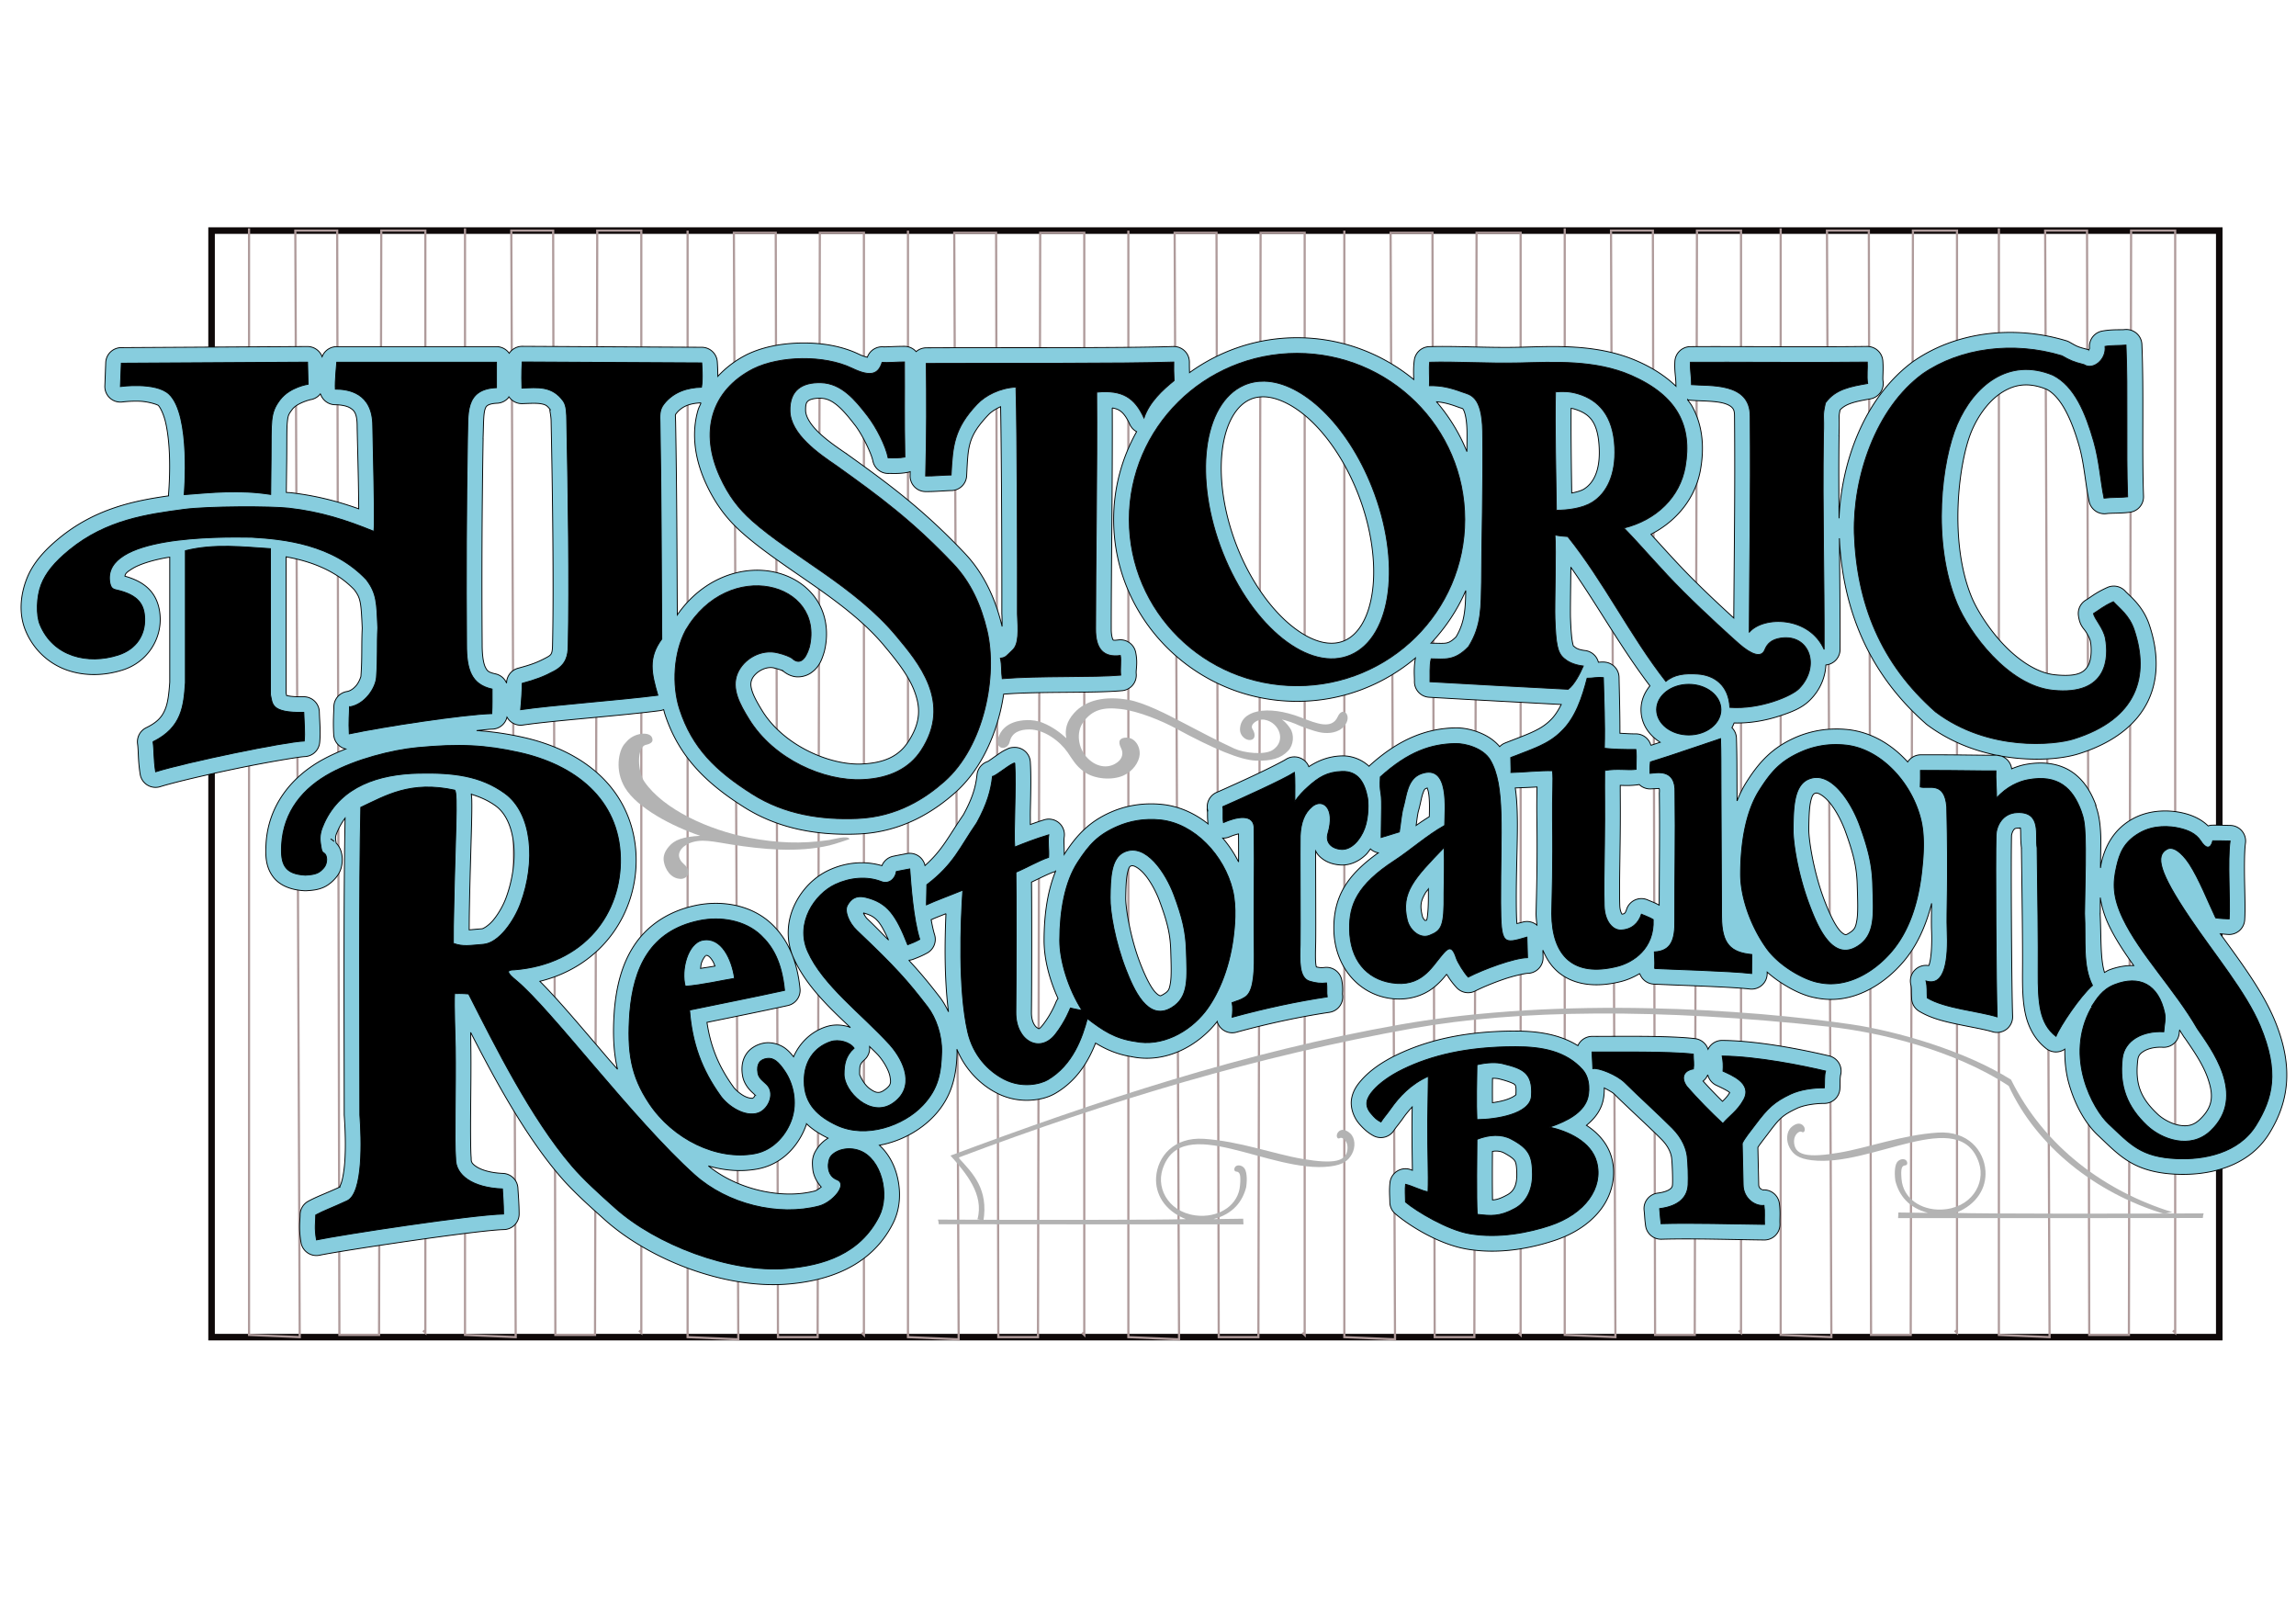 <svg xmlns="http://www.w3.org/2000/svg" viewBox="0 0 1052.4 744.09"><path d="M96.975 105.68h920.25v507.1H96.975z" stroke="#0f0909" stroke-width="3" fill="none"/><path d="M114.15 104.67v507.1l23.234 1.01-2.02-507.1h19.193l1.01 506.09h18.183l1.01-506.09h20.203v505.08l-1.01-1.01M213.14 104.67v507.1l23.234 1.01-2.02-507.1h19.193l1.01 506.09h18.183l1.01-506.09h20.203v505.08l-1.01-1.01M315.17 105.68v507.1l23.234 1.01-2.02-507.1h19.193l1.01 506.09h18.183l1.01-506.09h20.203v505.08l-1.01-1.01M416.18 105.68v507.1l23.234 1.01-2.02-507.1h19.193l1.01 506.09h18.183l1.01-506.09h20.203v505.08l-1.01-1.01M517.2 105.68v507.1l23.234 1.01-2.02-507.1h19.193l1.01 506.09H576.8l1.01-506.09h20.203v505.08l-1.01-1.01M616.19 105.68v507.1l23.234 1.01-2.02-507.1h19.193l1.01 506.09h18.183l1.01-506.09h20.203v505.08l-1.01-1.01M717.21 104.67v507.1l23.234 1.01-2.02-507.1h19.193l1.01 506.09h18.183l1.01-506.09h20.203v505.08l-1.01-1.01M816.2 104.67v507.1l23.234 1.01-2.02-507.1h19.193l1.01 506.09H875.8l1.01-506.09h20.203v505.08l-1.01-1.01M916.21 104.67v507.1l23.234 1.01-2.02-507.1h19.193l1.01 506.09h18.183l1.01-506.09h20.203v505.08l-1.01-1.01" stroke="#af9b9b" fill="none"/><path d="M973.981 151.021a7.144 7.144 0 00-.25.031c-1.528.16-5.835-.173-10.25.688a7.144 7.144 0 00-5.718 7.78c.031.286-.192.524-.344.782a7.144 7.144 0 00-.406-.125c-4.735-1.209-4.752-1.31-8.407-3.375a7.144 7.144 0 00-1.437-.625c-24.395-7.404-50.621-3.981-69.75 9.156a7.144 7.144 0 00-.188.094c-22.642 16.494-33.179 46.106-34.28 72.094-.088-12.148-.19-24.155 0-37.812h-.032c.187-5.051.072-7.686.063-8.906-.006-.802.25-1.944.437-2.938 2.749-2.937 7.014-3.847 13.906-5.062a7.144 7.144 0 005.781-8.219c-.257-1.516.258-5.038-.093-9.25a7.144 7.144 0 00-7.22-6.562c-23.09.31-62.82-.04-81.03.093a7.144 7.144 0 00-7.063 6.781c-.256 4.853.482 6.976.47 10.625a7.144 7.144 0 00.03.72c-4.64-4.442-10.413-8.28-17.5-11.407-18.806-8.3-39.174-6.788-54.78-6.437-13.826.31-28.519-.648-40.813-.282a7.144 7.144 0 00-6.843 6.157c-.469 3.411-.333 6.507-.25 8.906-14.546-11.94-33.198-19.156-53.5-19.156-18.41 0-35.41 5.996-49.281 16-.034-1.473-.082-2.99-.063-4.781a7.144 7.144 0 00-7.375-7.188c-24.043.769-74.415.425-113.25.594a7.144 7.144 0 00-4.625 1.75 7.144 7.144 0 00-5.36-2.43c-3.868 0-8.96.308-9.531.25a7.144 7.144 0 00-7.469 4.75c-.807-.193-2.095-.534-3.906-1.406-7.772-3.742-16.936-5.222-26.031-5.125-9.093.096-18.132 1.754-25.625 5.469a7.144 7.144 0 00-.094.062 46.834 46.834 0 00-12.875 9.75 104.26 104.26 0 00-.25-6.719 7.144 7.144 0 00-7.094-6.594l-82.312-.437a7.144 7.144 0 00-5.968 3.187 7.144 7.144 0 00-5.85-3.04h-73.22a7.144 7.144 0 00-6.687 4.625 7.144 7.144 0 00-6.71-4.68l-85.38.5a7.144 7.144 0 00-7.094 6.875l-.406 10.68a7.144 7.144 0 008.125 7.344s3.508-.471 7.625-.344 8.33 1.546 8.75 1.938c.737.685 2.344 3.573 3.313 7.656.969 4.083 1.53 9.171 1.75 14.062.44 9.783-.344 18.562-.344 18.562a7.144 7.144 0 000 1.156c-15.346 2.186-33.425 5.725-49.969 19.25-7.384 6.038-12.447 11.966-15.125 18.938-2.955 7.692-3.563 16.078-.469 23.562 3.808 9.211 11.138 15.445 19.312 18.22 8.175 2.773 17.103 2.446 25.312-.188 11.09-3.559 17.41-13.751 17.094-23.812-.124-3.95-1.139-8.688-4.437-12.47-2.824-3.236-6.815-5.3-11.72-6.687.118-1.24.934-1.916 3.376-3.437 3.32-2.069 9.419-3.98 16.312-5.156.27-.047.57-.05.844-.094v57.312c-.37 5.076-.807 9.298-2.125 12.438-1.349 3.21-3.274 5.76-8.688 8.406a7.144 7.144 0 00-3.937 7.375c.47 3.459.141 7.21 1.187 13.906a7.144 7.144 0 009.188 5.719c6.304-1.974 21.243-5.467 35.28-8.375s28.534-5.313 31-5.406a7.144 7.144 0 006.813-6.406c.501-4.913-.008-9.296-.156-14.094a7.144 7.144 0 00-7.28-6.93c-5.666.116-7.4-.53-7.719-.563-.017-.146-.149-.682-.25-1.125v-62.438c11.007 1.985 22.581 6.064 31.25 15.062 1.724 2.303 2.295 3.604 2.75 5.906.469 2.373.664 6.084.906 11.688.003.06-.003.065 0 .125-.389 8.15.031 13.368-.593 21.906a7.144 7.144 0 000 .031c-.014.195-.732 2.52-2.063 4.157-1.331 1.636-2.96 2.64-4.281 2.843a7.144 7.144 0 00-6.063 7.063c.004 2.39-.42 6.41-.062 12.75a7.144 7.144 0 005.5 6.531c-3.543 1.383-6.968 2.938-10.156 4.656-14.323 7.72-25.385 20.961-26.375 38.875-.283 5.122-.222 10.155 3 14.72 3.222 4.563 8.873 6.411 14.656 6.718a7.144 7.144 0 00.781 0c2.896-.16 5.323-.43 7.813-1.5s4.402-2.9 5.656-4.344c2.356-2.713 3.027-5.53 3.031-8.468.003-2.248-.536-5.256-2.781-7.563-.06-.379-.071-.423-.156-1-.284-1.918-.123-2.427 1.125-5.156.9-1.97 1.96-3.679 3.125-5.25-.747 37.877-.435 96.09-.407 136.03a7.144 7.144 0 00.031.5c.387 5.34.763 14.107.188 21.469-.288 3.68-.854 7.023-1.531 9.125-.677 2.102-1.49 2.3-.375 1.781-6.727 3.129-10.554 4.362-14.812 6.688a7.144 7.144 0 00-3.73 6.29c0 2.378-.72 6.121.437 12.688a7.144 7.144 0 008.47 5.75c10.366-2.14 72.052-11.437 84.53-11.75a7.144 7.144 0 006.969-7.157c-.024-5.022-.39-8.737-.563-11.875a7.144 7.144 0 00-6.85-6.72c-5.888-.244-10.045-1.662-12.188-3.093-2.142-1.432-2.395-2.233-2.375-3.657a7.144 7.144 0 00-.03-.718c-.24-2.691-.296-11.304-.22-20.875.077-9.571.233-20.498.094-29.531-.028-1.655-.03-4.292-.094-6.75 11.144 21.724 24.901 47.136 40.875 65.812 5.884 6.878 13.3 13.537 20.72 20.156 20.236 18.057 54.77 31.769 83.843 29.375 17.81-1.467 37.965-7.697 48.125-27.781 3.578-7.073 3.737-15.172 1.72-22.5-1.375-4.99-4.01-9.771-7.938-13.344 9.795-1.742 18.818-6.8 25-13.344 8.614-9.12 10.335-19.268 10.625-29.125.015-.516-.09-1.018-.094-1.532 3.89 9.497 10.888 16.27 18.219 20.062a29.97 29.97 0 0015.781 3.282c4.669-.313 8.322-1.46 11.25-3.188 9.943-5.868 15.167-14.916 18.312-22.969 4.812 2.927 10.033 5.237 16.625 6.25v.031c.094.02.187.013.281.032.043.008.083.023.125.03 15.29 2.952 29.87-5.014 38.72-16.218a7.144 7.144 0 008.75 4.906c14.784-4.059 29.87-7.231 42.687-9.125a7.144 7.144 0 006-8.281c-.064-.373.372-2.641-.343-6.5a7.144 7.144 0 00-7.875-5.781c-1.473.173-2.356.097-3.75-.25-.078-.231-.1-.234-.188-.782-.314-1.974-.264-5.513-.156-9.187.096-3.309.061-14.485.03-25.844-.014-5.68-.028-11.288-.03-15.688 0-.877-.002-.832 0-1.625.346.599.675 1.234 1.125 1.75 2.7 3.092 6.452 4.41 10.156 4.656 4.807.32 8.894-1.971 11.719-4.688.837-.805 1.433-1.755 2.125-2.656a7.144 7.144 0 003.594 1.781c-7.213 5.127-12.345 10.207-15.594 15.688-3.777 6.371-4.86 13.085-4.782 19.312.212 16.757 10.88 29.317 25.188 31.625 8.475 1.368 15.66-1.07 20.375-4.75 2.645-2.063 4.569-4.256 6.157-6.25a34.41 34.41 0 004.625 6.22 7.144 7.144 0 008.468 1.468c3.034-1.552 8.107-3.685 12.938-5.344 4.831-1.658 9.924-2.73 11.125-2.75a7.144 7.144 0 007.032-7.312 269.313 269.313 0 00-.094-3.313c1.607 3.85 3.79 7.322 6.937 10 7.166 6.095 17.468 7.244 28.812 4.406 2.805-.7 5.79-1.944 8.657-3.687a7.144 7.144 0 006.375 4.844c7.631.424 35.123 1.212 44.062 2.25a7.144 7.144 0 007.968-7.031v-.72c2.52 2.252 5.21 4.19 7.907 5.845 5.017 3.076 9.797 5.168 14.406 5.968v.032c.074.015.144.016.218.03.04.008.085.026.125.032v-.031c16.07 3.22 30.843-5.879 40.22-17.156 5.466-6.576 9.747-15.271 12.5-26.22-.068 4.483-.164 9.308-.032 12.345.282 6.496-.15 12.68-1.031 15.53-.108.35-.181.437-.281.657a7.144 7.144 0 00-8.188 8.75c.388 1.576.154 2.925.375 6.469a7.144 7.144 0 003.438 5.687c5.54 3.345 11.919 4.781 18.062 6.063 6.143 1.282 12.114 2.281 15.53 3.344a7.144 7.144 0 009.25-7.063c-.477-14.249-.798-71.923-.5-82.78.015-.52.398-1.862.876-2.5.477-.64.557-.919 2.03-.97 1.46-.05 1.314.104 1.126 0 .02.076 0 .04.031.188.285 1.35-.062 4.692.5 8.969h-.031c.267 19.843.626 44.706.5 56.594a7.144 7.144 0 000 .03c-.031 7.217.04 13.557 1.375 19.532 1.335 5.976 4.37 11.764 9.594 15.78a7.144 7.144 0 008.437.188c-.11 5.537.495 10.85 1.813 15.594 3.034 10.922 8.259 19.096 13.219 23.75 4.996 4.69 8.965 8.896 14.5 12.25s12.31 5.301 21.344 5.72c13.952.644 32.92-2.637 42.844-18.72 8.213-13.312 11.869-29.379 2.375-52.03-5.57-13.29-15.428-26.428-24.844-39.407 1.22.078 2.645.226 3.687.281a7.144 7.144 0 007.5-6.656c.312-4.685.057-11.266-.063-18.062-.12-6.796-.067-13.806.407-17.062a7.144 7.144 0 00-6.97-8.187c-2.468-.031-5.057-.171-8.155-.125a7.144 7.144 0 00-1.97.343c-3.658-3.56-8.187-5.13-11.5-5.906a36.218 36.218 0 00-10.468-.875c-4.121.257-8.778 1.29-13.22 3.875-9.054 5.271-12.34 13.637-13.78 19.844-.175.752-.236 1.55-.375 2.313.022-4.258.222-11.772.125-14.531-.237-6.741-1.084-10.636-2.344-14.062a7.144 7.144 0 00.16-.05c-2.194-5.911-5.46-11.621-11.094-15.406-5.633-3.785-13.133-4.922-21.469-3.313-1.8.348-3.914 1.021-6.094 1.938a7.144 7.144 0 00-7.125-6.219c-8.337.062-17.342-.256-34.562-.188a7.144 7.144 0 00-5.969 3.282c-7.232-7.995-16.647-13.676-27.406-14.844a49.123 49.123 0 00-6.718-.25 46.397 46.397 0 00-17.562 3.968c-10.54 4.686-16.548 11.34-22.281 20.438-1.67 2.651-3.066 5.53-4.25 8.532-.012-2.34-.017-4.216-.032-6.625-.036-11.492-.038-15.224-.25-22.125a7.144 7.144 0 00-2.062-4.813c.392-.69.707-1.409 1-2.156 7.395.188 14.432-1.149 20.28-3.031 6.463-2.08 11.005-3.884 14.75-7.719 4.497-4.603 6.767-10.279 7.032-15.844a7.144 7.144 0 006.5-7.063c.06-18.072-.156-34.45-.312-51 1.596 32.886 13.465 61.917 39.5 84.875a7.144 7.144 0 00.406.375c13.51 10.177 28.542 14.285 41.219 15.531 12.676 1.247 22.726-.166 28.5-1.968 15.945-4.976 26.7-13.43 31.875-24.281s4.509-23.16.531-34.938c-2.957-8.757-9.209-13.358-10.969-15.312a7.144 7.144 0 00-8.25-1.72c-5.436 2.445-7.587 4.427-9.844 5.782a7.144 7.144 0 00-3.406 7.063c.644 4.793 2.43 5.83 3.531 7.625 1.102 1.794 1.83 3.42 1.97 4.187.588 3.246.535 8.37-1.063 11.125s-4.18 5.384-15.312 4.219c-7.78-.814-16.213-6.315-23.22-13.625-7.005-7.31-12.501-16.301-14.78-21.781-10.725-25.783-5.956-62.595.03-76.531 3.296-7.67 8.433-14.224 14.22-17.72 5.724-3.456 11.86-4.485 20.125-1.124 6.465 3.436 11.257 13.405 14.844 25.938 2.3 8.035 2.782 16.894 4.562 25.375a7.144 7.144 0 007.938 5.625c2.382-.318 6.675-.07 10.875-.656a7.144 7.144 0 006.125-7.313c-.769-21.163.173-48-.75-69.594a7.144 7.144 0 00-7.625-6.812zm-827.09 29.438a7.144 7.144 0 006.782 5.031c2.307.014 5.204.434 6.875 1.5s3.139 2.268 3.156 8.25c.007 2.579.346 14.054.562 25.625.086 4.568.129 8.579.157 12.312-9.752-3.474-19.61-6.036-31.188-7.375-.484-.056-1.436-.074-2-.125l.187-15.344a7.144 7.144 0 000-.031c.093-8.66-.037-13.926.281-16.906.319-2.98.503-3.474 2.344-5.875 2.201-2.87 8.188-4.344 8.188-4.344a7.144 7.144 0 004.656-2.719zm432.47 1.406c6.153.122 14.28 3.91 22.156 11.562 7.876 7.654 15.404 18.895 20.781 32.438 6.373 16.05 8.41 32.15 6.844 44.562-1.565 12.413-6.47 20.342-12.78 23.125-6.309 2.782-14.685.952-24.063-6.5-9.378-7.452-18.815-20.233-25.188-36.28-6.372-16.05-8.41-32.173-6.844-44.595 1.566-12.422 6.474-20.343 12.781-23.125 1.943-.857 4.014-1.233 6.313-1.187zm-346.04.02a7.144 7.144 0 006.188 3.094c3.797-.147 6.76-.269 8.594.094 1.833.362 2.656.641 4.28 2.906-.869-1.212.159 1.79.22 4.812.673 33.372 1.273 74.761.656 103.16-.038 1.758-.212 2.81-.469 3.375-.256.565-.463 1.028-2.156 1.938-4.47 2.403-7.154 3.349-13.156 4.969a7.144 7.144 0 00-5.281 6.844 7.144 7.144 0 00-5.094-4.25c-3.262-.723-3.753-1.341-4.594-2.97-.84-1.627-1.525-5.16-1.5-10.5a7.144 7.144 0 000-.093c-.23-30.796-.08-63.322.438-94.219h-.032c.233-5.87.146-11.085.875-13.375.369-1.156.622-1.451 1.125-1.812.504-.362 1.685-.944 4.47-1.063a7.144 7.144 0 005.437-2.906zm142.78.625c2.837.073 5.076 1.128 7.72 3.313 2.642 2.184 5.371 5.52 8.155 9.125 3.307 4.28 7.436 12.85 8.125 16.312a7.144 7.144 0 007.22 5.719c1.682-.054 4.963.245 8.843-.532a7.144 7.144 0 001.03-.28c-.016.6-.014 1.15-.031 1.75a7.144 7.144 0 007.062 7.375c4.43.046 9.494-.453 11.781-.468a7.144 7.144 0 007.07-6.78c.707-13.403.42-17.818 9.938-27.906 1.237-1.312 3.253-2.684 5.625-3.75.491 25.759.6 77.14.562 94.938a7.144 7.144 0 00.031.343c.112 2.28.069 3.694.094 5.438-2.907-12.166-8.02-23.97-17.188-33.625-19.17-20.19-34.69-31.64-54.56-45.84a7.144 7.144 0 00-.156-.094c-4.142-2.814-9.047-6.246-12.656-9.844-3.61-3.597-5.444-7.022-5.5-9.5-.076-3.353.556-3.977 1.187-4.5.632-.522 2.384-1.272 5.657-1.187zm397.41.688a7.144 7.144 0 001.22.218c5.19.429 11.278.264 15.311 1.375 2.017.556 3.245 1.314 3.875 2 .63.687 1.123 1.384 1.125 3.875a7.144 7.144 0 000 .063c.28 36.618-.163 61.452-.344 92.5-5.313-4.864-11.894-10.977-18.125-17.188-7.436-7.413-13.514-14.261-19.844-21.188 11.867-6.078 20.475-16.677 22.75-29.75 1.821-10.462.873-20.503-4-29.125-.554-.98-1.323-1.85-1.968-2.781zm-115.06.937c2.821.235 5.435.795 9.313 2.219 2.776 1.02 2.498.709 2.812 1.094.315.385 1.715 2.877 1.844 10.344.046 2.651-.042 6.236-.031 9.187a83.157 83.157 0 00-13.938-22.844zm-337.12.5c-.44 1.102-1.04 2.141-1.375 3.281-3.085 10.52-1.614 22.196 3.563 33.531 4.312 9.442 9.634 16.432 16.438 22.5 19.396 17.281 47.878 30.95 65.5 52.188 4.907 5.914 10.738 12.98 13.562 20.312 2.825 7.334 3.329 14.332-2.844 23.656-3.864 5.838-9.9 9.536-21.219 10.031-14.505.635-35.755-8.389-45.625-24.469-1.966-3.203-3.682-6.245-4.5-8.718-.817-2.474-.86-3.985-.187-5.594 1.35-3.233 6.32-6.224 10.188-5.219a7.144 7.144 0 00.187.063c1.021.237 2.199.584 3.031.906.833.322 1.693 1.158.344-.063 1.46 1.321 3.33 2.585 5.813 3.031 2.482.447 5.361-.267 7.312-1.562 3.902-2.59 5.15-6.024 6.313-9.875a7.144 7.144 0 00.093-.406c2.185-9.153.386-17.904-4.28-24.312-4.668-6.409-11.797-10.436-19.626-11.938-14.658-2.812-32.202 3.392-43.562 19.812-.17-28.66-.199-56.718-.781-88.312-.064-3.421-.295-3.237.281-3.97 2.745-3.489 6.553-4.692 11.375-4.874zm188.5 2.313c1.253.232 2.31.563 3.063 1 1.704.988 3.21 2.719 4.969 6.562a7.144 7.144 0 003.125 3.313c-6.681 11.938-10.531 25.652-10.531 40.25 0 45.963 37.764 83.344 84.062 83.344 20.686 0 39.62-7.522 54.28-19.875-.937 4.78-.407 9.1-.468 10.594a7.144 7.144 0 006.719 7.406c20.293 1.191 42.093 2.33 60.562 3.312-1.418 2.825-3.034 5.37-4.969 7.188a7.144 7.144 0 00-.125.125c-4.639 4.582-10.617 6.373-20.656 10.344a7.144 7.144 0 00-2.469 1.656c-2.592-3.073-5.867-5.047-9.062-6.344-3.975-1.613-7.865-2.335-11.5-2.25-12.247.289-24.987 4.579-38.906 17.156a7.144 7.144 0 00-.407.438c-3.141-2.967-7.743-4.917-12.625-4.75-5.872.2-10.707 2.145-14.969 4.937a7.144 7.144 0 00-10.53-3.343c-1.283.841-7.907 4.22-14.439 7.28a828.35 828.35 0 01-17.344 7.876 7.144 7.144 0 00-3.937 8.687c-.725-2.282-.168-.401-.188 1-.017 1.23-.013 2.822.25 4.719-6.041-4.784-13.13-8.078-20.969-8.906-8.829-.933-16.799.59-23.375 3.437-10.149 4.393-15.973 10.758-21.469 19.25-.045.07-.08.149-.125.22.032-3.474-.232-6.452 0-7.938a7.144 7.144 0 00-9.156-7.938c-2.458.752-4.382 1.457-6.375 2.156.033-2.7-.041-4.113.031-7.25.17-7.341.352-15.214-.03-21.375a7.144 7.144 0 00-7.126-6.719c-2.306 0-3.066.579-3.844.938-.777.359-1.4.693-2 1.062-1.198.74-2.32 1.546-3.406 2.313-1.086.767-2.104 1.5-2.781 1.937-.234.151-.338.193-.437.25a7.144 7.144 0 00-4.844 6c-.626 5.585-1.952 10.494-6.25 18.375-7.056 10.305-9.66 16.243-17.594 23.281a7.144 7.144 0 00-8.375-5.468c-1.698.34-4.07.746-6.25 1.218a7.144 7.144 0 00-5.125 4.313c-8.297-2.485-17.078-1.361-24.47 2.125-6.388 3.013-11.927 8.42-15.374 15.438-3.447 7.017-4.515 16.059-.688 24.656 5.597 12.573 16.097 22.553 26.094 31.969-.389-.129-.767-.363-1.156-.469-3.19-.869-6.557-1.043-10.094.125-6.81 2.25-12.019 7.364-14.812 13.75-1.095-1.398-2.258-2.72-3.75-3.844-2.43-1.83-6.1-2.958-9.281-2.53-2.984.4-6.57 1.985-8.656 5.124s-2.239 6.753-1.688 9.938c.672 3.887 3.222 6.511 4.594 7.75.634.572.968.938 1.156 1.125-.025-.007.003 0-.219.468-.294.622-.974 1.014-.656.907-.414.14-1.974.133-4-.907s-4.168-2.961-5.094-4.25c-6.765-9.42-10.42-18.41-12.094-29.562 11.12-2.281 25.76-5.208 37.094-7.718a7.144 7.144 0 005.563-7.657c-1.4-14.197-6.46-23.52-13.031-29.75-7.044-6.676-16.476-9.447-25.625-9.437-3.04.003-6.08.318-9.063.937-12.859 2.67-22.393 9.433-28.25 18.281-5.86 8.84-8.27 19.33-9.16 30.08a7.144 7.144 0 000 .063c-.756 10.253-.372 18.838 1.47 26.688-1.522-1.769-3.099-3.501-4.595-5.25-11.879-13.888-22.442-26.518-31-35.062 28.826-7.088 44.67-31.549 44.125-56.719-.33-15.289-6.536-28.033-16.094-37.188-9.558-9.155-22.205-14.906-35.844-17.938-7.326-1.628-14.139-2.596-21.188-3.063 2.53-.237 5.602-.617 7.157-.656a7.144 7.144 0 006.78-5.5 7.144 7.144 0 007.282 3.625c13.654-2.012 44.84-4.266 62.78-6.594a7.144 7.144 0 001.75-.468c.193.685.344 1.39.563 2.062 6.342 19.443 18.924 31.643 36.22 42.594 16.38 10.372 34.75 13.062 52.343 12.344 20.425-.834 35.055-10.632 44.281-18.78 10.62-9.381 17.212-22.766 20.688-36.5.743-2.936 1.289-5.866 1.75-8.813 16.465-1.327 40.647-.379 54.281-1.594a7.144 7.144 0 006.47-7.844c-.179-1.79.785-4.763-.25-9.75a7.144 7.144 0 00-7.94-5.66c-2.513.334-2.388-.01-2.407-.031s-.866-1.379-.844-5.031a7.144 7.144 0 000-.032c-.02-25.839.623-66.978.469-101.25zm210.31.187c.42.098.698.072 1.188.219 6.988 2.095 11.134 5.543 11.688 18.031.471 10.629-2.803 16.144-7 18.75-1.171.727-3.255 1.355-5.594 1.812-.188-12.24-.375-26.125-.281-38.812zm-.093 72.875c12.078 17.143 22.775 36.612 36.219 54.312-2.458 2.976-4.094 6.726-4.094 10.875 0 6.53 3.622 11.702 8.781 14.97-1.384.448-3.067 1.038-4.25 1.405a7.144 7.144 0 00-6.875-5.25c-3.185.004-5.062-.192-7.312-.28.017-8.967-.22-16.805-.407-25.626a7.144 7.144 0 00-6.187-6.937c-1.296-.176-2.224-.037-3.281 0a7.144 7.144 0 00-6.07-5.34c-3.448-.416-4.398-1.298-5.063-1.875-.38-.331-.322.065-.719-1.782s-.727-5.52-.937-11.28c-.092-2.512.027-10.75.125-18.75.02-1.565.045-2.927.062-4.438zm-48.188 10.625c-.17 8.47-.485 14.585-4.47 21.25-2.014 1.97-3.173 2.528-4.374 2.781-1.329.28-3.462.138-6.938.094a7.144 7.144 0 00-.156 0c6.611-7.038 12.08-15.15 15.938-24.125zm79.5 88.906a7.144 7.144 0 005.375 2c2.667-.147 3.428-.18 3.75-.187.058.171.177.225.125 1.625a7.144 7.144 0 00-.04.37c.238 19.386-.034 32.582-.063 51.469-2.21-1.247-4.089-1.862-5.219-2.375a7.144 7.144 0 00-9.72 4.29c-.563 1.716-.895 2.064-2.093 2.219-.35-.523-.96-1.758-1.032-4.032-.212-6.77.003-16.32.157-28.156.187-14.458.06-19.495.062-26.844 2.41.085 4.98.175 8.25-.28a7.144 7.144 0 00.438-.095zm-46.844 1.125c-.046 3.765-.182 7.045-.063 15.281.29 20.09-.23 35.263-.375 42.656a7.144 7.144 0 000 .188c.015 1.788.238 3.478.406 5.187a7.144 7.144 0 00-6.593-1.375c-1.344.394-1.685.42-2.594.656-.182-2.141-.26-5.157-.281-9.562-.106-22.325 1.479-39.143-.47-52.594 3.365-.128 6.475-.247 9.97-.438zm-50.375.469c.021.126.323.46.625 2.062.557 2.965.469 7.173.375 11.062-2.09 1.318-4.104 2.642-6.031 4.032.33-2.468.694-5.36 1.03-6.532.97-3.375 1.375-6.326 2.063-8.187.688-1.861.806-2.01 1.688-2.313.261-.09.114-.07.25-.125zm178.5 2.312c.906-.008 3.505 1.235 6.28 4.72 2.777 3.483 5.35 8.506 6.845 12.624 3.792 10.444 5.257 16.554 5.5 24.531.216 7.12.439 12.718-.125 16.22-.564 3.5-1.093 4.54-3.594 6.093-1.56.969-1.59.728-1.938.625-.348-.103-1.391-.677-2.625-2.187-2.467-3.02-5.034-8.946-6.78-13.531-4.883-12.814-7.208-27.703-7.126-32.781.074-4.583.169-9.144.813-12.188.643-3.044 1.317-3.67 1.844-3.907.5-.225.72-.217.906-.218zm-616.59.563c3.957 1.219 7.709 2.819 11.188 5.344 4.204 3.052 7.151 8.836 8.094 16.594.942 7.757-.249 17.127-3.47 25.75-1.132 3.034-3.329 7.03-5.687 9.875-2.358 2.845-4.777 4.03-5.187 4.062-2.828.217-4.486.41-5.938.5.03-2.976.017-5.348.125-10.938.293-15.124.747-27.934.969-37.28.11-4.675.175-8.45.094-11.376-.026-.94-.123-1.723-.188-2.53zm351.63 18.16c.044 4.255.036 8.678.03 12.844a53.466 53.466 0 00-7.28-10.938 7.144 7.144 0 003.219-.594c1.292-.57 2.77-1.008 4.03-1.312zm-416.16 2.281c.726.366 1.227.78 1.625 1.188-.518-.415-.956-.85-1.625-1.188zm367.56 12.312c.816-.007 3.23 1.09 5.844 4.281 2.613 3.193 5.057 7.84 6.468 11.625 3.62 9.71 4.99 15.324 5.22 22.688.207 6.654.392 11.884-.126 15.031-.518 3.147-.856 3.873-3.187 5.282-1.446.873-1.463.676-1.75.593-.288-.082-1.23-.601-2.375-1.968-2.29-2.734-4.735-8.198-6.407-12.47-4.647-11.876-6.856-25.79-6.78-30.343.07-4.283.188-8.503.78-11.25s1.085-3.131 1.5-3.313c.349-.152.514-.154.813-.156zm-35.24 2.53c-3.842 9.42-5.273 20.44-5.281 31.688-.006 8.371 2.377 17.804 6.406 26.625a7.144 7.144 0 00-1.031 1.844s-2.075 5.333-5.875 10.156c-1.96 2.488-1.865 1.847-2.657 1.406-.791-.44-2.675-2.533-2.625-7.062.154-13.881.176-47.818.032-59.688 4-1.894 7.904-3.887 10.062-4.594a7.144 7.144 0 00.97-.37zm170.88 8.094c-.002 1.475 0 1.875 0 2.187.06 7.315-.463 11.123-.719 11.812-.205.55.062.238-.813.47-.391-.291-1.046-1.232-1.218-1.938-1.197-4.91-.763-7.018 1.437-10.781.286-.49.943-1.216 1.313-1.75zm308 4.156c.647 3.937 1.774 8.035 3.906 12.5 3.024 6.333 7.109 12.451 11.406 18.47-3.758-.105-7.636.592-11.344 2.03-.79.307-1.351.76-2.063 1.125-1.938-6.305-1.46-15.498-2-26.969h.032c.074-3.728.007-4.06.062-7.156zm-567 6.844c3.415.914 5.093 1.908 6.937 4.094 1.39 1.646 2.947 4.635 4.625 8.344-3.191-3.174-5.29-5.48-9.75-9.72-.736-.699-1.348-1.785-1.812-2.718zm37.875.344c-.576 12.973-.765 29.915 1.156 44.969-1.136-2.395-2.415-4.667-3.969-6.688-4.876-6.34-8.993-11.313-14.219-16.938a7.144 7.144 0 002-.437c1.851-.706 4.018-1.537 6.469-2.906a7.144 7.144 0 003.344-8.375c-.606-1.952-1.102-4.329-1.563-6.875a7.144 7.144 0 00.813-.344c1.221-.568 3.99-1.618 5.969-2.406zm-109.54 19.13c.446.071 1.498.622 2.78 2.844.325.56.587 1.345.876 2.03-2.28.428-4.29.685-6.594 1.063.132-.81.138-1.658.375-2.375.948-2.87 2.3-3.592 1.969-3.531.336-.062.513-.044.594-.031zm-84.75 4.312c-.102-.11.021-.116.218.188-.035-.036-.195-.163-.218-.188zm759.75 29.906c.716 1.123 2.84 4.508 2.187 3.344 3.26 4.785 8.435 11.895 10.812 18.969 2.378 7.074 2.701 12.517-3.719 18.625-2.984 2.84-5.851 3.288-9.468 2.656-3.618-.632-7.574-2.894-9.813-5-7.926-7.454-10.452-13.858-9.187-24.844.222-1.928.972-2.975 2.875-4.125s5.043-1.953 8.625-1.75a7.144 7.144 0 007.531-6.781c.011-.226.105-.788.156-1.094zm-304.38.438c-23.71 0-41.1 4.45-54.625 11-7.327 3.547-12.481 7.51-15.844 11.28-1.925 2.16-3.987 4.79-4.688 8.72s.858 8.505 3.625 11.656c1.465 1.667 3.55 3.843 6.5 5.375a7.144 7.144 0 009.313-2.532c.863-1.361 2.28-2.902 4.344-5.843 1.186-1.69 2.548-3.31 4-4.875-.039 2.201-.086 4.517-.094 6.156-.054 10.36.111 17.027.187 22.875-.575-.175-.96-.388-1.593-.532a7.144 7.144 0 00-8.688 6.157c-.406 3.493-.095 6.472-.063 9a7.144 7.144 0 002.54 5.34c6.546 5.56 19.936 13.929 32.625 16.125 15.362 2.658 30.258-.595 40.344-3.938 9.364-3.103 16.838-8.2 21.626-14.812 4.788-6.611 6.665-14.949 4.593-22.875-1.808-6.918-6.602-11.835-11.625-15.062 2.949-2.408 5.452-5.236 6.907-8.969.946-2.429 1.329-5.138 1.28-8.156 1.862.945 3.904 2.124 4.345 2.563 6.383 6.363 15.439 14.506 21.812 20.906 3.61 3.625 4.479 6.857 4.718 8.593v.063c.28 2.296.539 9.368.407 11.875-.063 1.195-.234 1.528-.875 2.125s-2.275 1.588-5.97 2.062a7.144 7.144 0 00-6.187 7.844c.373 3.495.163 3.144.688 7.094a7.144 7.144 0 007.28 6.19c14.745-.406 31.443.167 47.094.344a7.144 7.144 0 007.22-7.46c-.113-2.618.281-5.256-.281-9.344a7.144 7.144 0 00-7.782-6.125c.47-.048-1.687-.297-1.687-2.469a7.144 7.144 0 000-.156s-.227-9.997-.375-16.875c.267-.434.401-.66 1.062-1.563 1.025-1.4 2.349-3.094 3.594-4.75 5.325-7.08 6.562-8.415 13.281-11.594 2.988-1.413 8.081-2.249 12.531-2.25a7.144 7.144 0 007.125-6.656c.117-1.653.066-3.063.094-4.25s.264-2.18.125-1.75a7.144 7.144 0 00-5.156-9.125c-10.431-2.471-31.743-6.943-49-7.094a7.144 7.144 0 00-6.5 4.063 7.144 7.144 0 00-5.938-4.875c-12.472-1.492-37.329-.96-47.156-1.031a7.144 7.144 0 00-6.562 4.25c-8.562-5.35-18.824-6.688-28.562-6.688zm-296.09 7.094c1.311 1.318 2.762 2.646 3.969 3.968 2.73 3.114 4.947 7.173 5.406 9.97.463 2.82.469 3.91-2.813 6.155-2.333 1.597-3.94 1.105-6.656-.906s-4.469-6.185-4.469-6.437c0-3.81 0-4.688 2.219-6.657a7.144 7.144 0 002.344-6.093zm384.19 12.938a7.144 7.144 0 003.906 4.812c2.308 1.093 4.984 2.345 6.062 3.281.13.113.025-.012.094.063-.863 1.546-2 2.75-3.312 4.03a221.347 221.347 0 01-8.907-9.28 7.144 7.144 0 002.157-2.906zm-98.656 1.625c1.273-.02 2.3.092 2.937.25 4.356 1.076 6.689 2.13 7.094 2.5.405.37.945.558.656 4.906a7.144 7.144 0 000 .03c.008-.13.3-.374-.343.157s-2.182 1.353-4.188 2c-1.823.588-4.02 1.026-6.187 1.344-.026-4.014-.025-7.419.03-11.188zm-314.44 20.84c2.974 2.84 6.405 4.899 9.875 6.593-1.767 1.081-3.357 2.468-4.656 4.25-2.647 3.628-2.736 6.08-2.344 10.031.252 2.546 1.611 5.625 3.875 8.094-1.11.865-2.315 1.666-2.875 1.813-15.246 3.994-35.685-.682-48.844-11.47 7.336 2.157 14.992 2.78 22.469 1.407 12.537-2.303 19.7-12.3 22.469-20.562.017-.051.014-.105.03-.156zm315.72 12.5c1.613-.025 2.877.27 3.906.812 3.655 1.928 4.693 3.075 5.125 3.844.432.769.78 2.283.812 6 .045 5.127-1.481 7.806-4.25 9.344-3.098 1.72-4.959 2.305-6.875 2.406-.124-7.171-.086-15.6-.03-22.25.44-.051.912-.15 1.312-.156z" stroke="#000" stroke-width=".4" fill="#87cdde"/><path d="M282.11 553.73c-7.394-6.597-14.621-13.109-20.046-19.451-18.651-21.806-35.162-54.921-47.268-78.757-3.02-.318-6.1-.175-6.449-.175-.267 5.88.254 18.94.35 24.633.273 17.754-.495 43.571.158 50.915-.11 7.756 7.814 13.407 21.445 13.972.184 3.33.493 6.792.515 11.501-14.91.375-74.18 9.472-85.758 11.862-1-5.674-.33-8.074-.33-11.429 3.545-1.936 7.415-3.261 14.382-6.502 7.482-3.48 6.635-28.236 5.833-39.325-.03-41.51-.426-103.64.434-140.99 11.442-5.338 22.706-12.32 43.082-7.859 1.47 1.47.158 22.575-.43 52.967-.168 8.688-.267 10.682-.22 17.235 4.448 1.643 7.67.911 13.712.448 7.236-.554 14.176-10.92 17.03-18.56 7.2-19.28 5.47-41.48-7.135-50.63-11.16-8.1-23.754-9.56-39.504-9.23-18.118.38-35.563 5.88-43.32 22.858-1.471 3.218-2.204 5.751-1.702 9.153.335 2.26.48 3.986 1.44 4.469 1.935.974 1.806 4.911.137 6.833-2.004 2.308-3.379 3.139-8.483 3.422-9.463-.502-11.415-4.8-10.912-13.907.847-15.327 9.813-26.097 22.631-33.005 11.546-6.222 27.852-10.436 39.52-11.555 19.37-1.858 31.37-1.206 46.851 2.234 25.338 5.632 45.748 21.263 46.333 48.308.54 24.993-16.019 48.667-48.655 51.305-3.78 0-3.56 1.24.859 4.855 15.948 13.16 53.91 64.118 81.813 89.106 15.052 13.48 38.402 19.146 56.972 14.281 6.242-1.635 13.415-9.992 8.273-12.033-5.427-2.154-4.19-8.945-2.978-10.605 2.14-2.933 7.858-4.857 13.487-2.694 9.837 3.78 13.832 20.07 8.774 30.067-8.753 17.303-25.61 22.504-42.347 23.882-26.173 2.155-60.075-11.167-78.493-27.6zM694.71 479.68c-22.83 0-39.002 4.218-51.529 10.284-6.606 3.198-11.049 6.72-13.598 9.58-3.072 3.445-4.589 6.857-1.028 10.912 1.498 1.706 2.29 2.644 4.395 3.736 1.288-2.032 2.721-3.545 4.52-6.108 3.86-5.5 9.183-11.26 17.23-14.85-.027 5.202-.277 15.057-.304 20.259-.083 16.06.48 23.946.158 32.69-2.747-.357-7.154-2.713-10.314-3.43-.276 2.37-.055 5.254-.018 8.118 5.044 4.284 19.337 12.794 29.235 14.507 13.565 2.347 27.507-.585 36.857-3.684 16.429-5.445 24.614-17.411 21.563-29.081-2.504-9.578-13.443-14.242-21.623-16.063 8.74-2.937 14.977-6.739 17.176-12.381 1.177-3.02 1.698-9.77-2.052-13.965-7.63-8.536-18.684-10.524-30.666-10.524zm-5.906 7.795c8.953 2.212 13.873 3.933 13.15 14.818-.516 8.377-16.432 10.75-24.992 10.818-.34-7.043-.095-19.2.019-25.15 4.875-1.146 8.983-1.188 11.823-.486zm3.85 34.537c8.42 4.442 9.705 7.963 9.776 16.113.06 6.996-2.666 12.709-7.967 15.653-7.09 3.937-11.294 3.422-17.36 2.732-.431-7.396-.17-28.69-.119-34.361 5.757-2.268 11.272-2.456 15.67-.137z" stroke="#000" stroke-width=".4"/><path d="M430.28 561.05c-.077-1.498-.115-.846-.368-2.127 34.955.196 101.4.218 113.62-.213-9.871-3.908-14.113-11.653-13.612-19.212.619-9.332 7.982-18.498 21.894-17.591 16.208 1.057 32.053 6.961 44.963 9.164 14.77 2.52 20.885 1.398 20.885-5.25 0-2.981-2.411-4.917-3.509-4.239-1.304.807-1.958-1.279-.862-2.66 1.597-2.013 3.956-1.006 5.625.525 2.275 2.088 2.495 6.261.746 9.437-1.645 2.988-3.892 4.903-10.055 5.679-27.333 3.44-67.965-25.39-76.718 1.246-3.166 9.637 3.72 20.926 17.36 21.373 9.156.3 17.381-5.044 18.135-13.916.402-4.728-.017-6.191-1.634-6.331-1.03-.09-1.134-.95-.866-1.674.553-1.494 2.756-1.571 4.18-.22 1.371 1.304 1.707 4.86 1.152 8.988-1.682 6.629-6.067 12.362-14.974 14.673l13.59-.186c.006 1.041.136 2.016.126 2.588-42.932.06-97.733-.025-139.68-.054z" fill="#b3b3b3"/><path d="M761.38 560.8c-.503-3.786-.28-3.22-.673-6.904 9.375-1.204 12.77-5.652 13.047-10.908.176-3.332-.03-10.019-.425-13.184-.412-3.07-1.97-7.934-6.767-12.75-6.614-6.641-15.688-14.82-21.827-20.94-3.537-3.526-12.072-6.918-14.64-6.38-.055-2.694-.346-5.318-.346-7.621 10.111.072 35.372-.335 46.387.982.024 2.917.386 4.366.062 6.766-3.547.54-6.372 3.27-3.074 7.995 5.027 5.79 10.999 11.804 16.572 17.033 2.682-3.258 6.775-5.767 9.568-10.976 4.044-7.537-5.752-11.237-9.509-13.016.185-2.624.077-4.43-.387-6.927 16.024.14 37.271 4.478 47.4 6.878-.645 1.999-.38 5.489-.536 7.688-5.179 0-11.063.783-15.595 2.927-7.436 3.517-10.413 6.44-15.932 13.779-2.357 3.134-5.31 6.725-6.14 8.772.144 6.759.423 18.835.423 18.835 0 6.22 5.291 10.018 9.565 9.578.425 3.086.081 5.433.223 8.701-15.54-.175-32.33-.741-47.394-.327zM997.71 531c-16.489-.763-21.077-6.446-31.321-16.059-6.905-6.48-20.341-30.367-7.908-52.947.395 0 .508-.34.251-.756 2.273-3.393 4.723-7.766 10.555-10.03 11.175-4.336 20.063-.345 22.926 13.125.59 2.779-.272 5.675-.409 8.513-9.582-.543-18.046 3.869-19.004 12.187-1.467 12.743 2.226 22.26 11.37 30.861 6.543 6.153 19.743 11.245 29.12 2.324 16.9-16.08-.038-37.882-6.131-46.826-10.163-17.638-26.35-34.203-34.085-50.4-4.726-9.897-4.695-16.269-2.916-23.936 1.337-5.762 3.164-11.062 10.424-15.289 6.571-3.825 14.055-3.234 18.444-2.206 3.562.834 7.464 2.242 9.821 5.957 1.893 2.984 4.277 4.26 5.387-.202 2.808-.042 5.305.066 7.958.099-1.267 8.719.116 27.951-.4 35.702-2.183-.117-3.95-.11-6.205-.472-3.435-7.217-7.599-17.818-12.085-24.712-3.743-5.633-7.576-8.17-10.213-6.758-5.518 2.953-3.553 10.66 10.208 31.135 11.5 17.113 25.974 34.31 32.472 49.815 8.887 21.205 5.735 33.231-1.853 45.53-7.945 12.876-23.889 15.923-36.407 15.345zM383.56 515.69c-8.298-3.866-15.032-9.659-14.945-20.214-.159-8.744 4.48-15.583 12.186-18.128 3.57-1.18 8.773.18 10.696 3.018-3.92 3.477-4.604 7.45-4.603 12.002.003 7.872 12.188 20.178 22.312 13.25 10.494-7.18 5.46-19.145-1.35-26.84-12.979-14.223-30.733-27.268-37.617-42.733-5.815-13.064 3.172-26.275 12.596-30.72 6.54-3.085 14.457-3.937 21.141-1.308 3.379 1.33 6.406-1.176 6.88-4.627 1.912-.414 4.262-.795 6.144-1.172.578 7.791 1.592 22.662 4.576 32.28-1.975 1.103-3.704 1.771-5.534 2.469-5.417-13.686-9.287-19.275-19.115-21.703-4.823-1.192-6.983.937-8.492 3.568-1.54 2.686.683 8.12 4.2 11.464 18.23 17.326 23.308 23.125 32.499 35.075 3.962 5.15 6.7 13.224 6.478 20.78-.277 9.418-1.357 16.685-8.684 24.443-8.715 9.226-25.878 15.383-39.37 9.096zM320.43 421.92c-22.628 4.698-30.087 21.898-31.742 41.978-1.365 18.491.582 29.289 8.784 41.669 10.944 16.52 31.125 26.333 48.454 23.15 9.199-1.69 14.863-9.499 16.976-15.805 2.641-7.883.676-16.244-3.065-21.856-3.018-4.527-5.296-6.384-8.207-5.993-3.334.447-4.954 2.562-4.23 6.75.57 3.295 3.973 4.237 5.22 6.842 2.03 4.245-1.04 10.024-5.12 11.402-5.99 2.024-13.74-2.993-17.18-7.783-8.637-12.027-13.054-23.982-14.242-39.371 10.924-2.295 30.385-6.11 43.54-9.023-1.281-12.984-5.354-20.044-10.87-25.271-7.195-6.82-18.35-8.76-28.318-6.69zm1.743 8.936c8.519-1.577 13.313 8.87 14.512 17.518-5.644.876-14.994 3.08-22.59 3.633-2.026-7.29 1.043-19.849 8.079-21.152zM465.15 349.67c-1.694 0-8.61 5.983-10.237 6.147-.717 6.393-2.435 12.603-7.178 21.245-7.978 11.554-10.434 18.848-22.906 28.394l-.186 9.226c3.991-1.856 10.984-4.4 16.674-6.746-.983 14.612-2.177 45.575 2.232 64.921 2.451 10.753 9.379 17.966 16.594 21.7 8.46 4.378 16.901 2.182 20.13.277 11.501-6.789 15.836-19.384 18.134-28.036 7.182 5.504 12.665 9.17 21.86 10.495 12.103 2.489 24.63-4.096 32.151-13.683 5.107-6.51 10.977-18.37 12.94-34.363.47-3.822 1.545-13.396-.329-21.203-3.843-16.011-17.529-30.64-33.02-32.277-7.582-.802-14.24.532-19.769 2.925-9.004 3.898-13.08 8.449-18.326 16.555-5.762 8.904-8.157 21.981-8.168 35.737-.007 9.396 3.925 22.173 10.227 32.068-1.532-.212-5.332-1.08-5.332-1.08s-2.333 6.229-6.933 12.067c-7.117 9.032-18.218 2.95-18.073-10.16.164-14.845.206-56.454.029-64.158 4.43-1.809 10.592-5.365 14.994-6.807.239-3.787-.469-6.921.068-10.347-6.778 2.074-11.282 3.877-15.606 5.62-.594-7.16.727-27.277.03-38.516zm50.275 40.738c9.795-4.286 18.907 9.606 22.697 19.772 3.745 10.042 5.377 16.756 5.633 24.957.408 13.069 1.351 21.777-6.732 26.662-10.989 6.641-17.472-8.615-20.899-17.373-5.002-12.783-7.375-26.574-7.268-33.05.142-8.5.192-18.178 6.569-20.968z" stroke="#000" stroke-width=".4"/><path d="M934.21 445.32c.13-12.133-.212-36.907-.48-56.744-.975-5.608 2.312-16.573-9.044-16.183-7.059.243-9.662 6.437-9.772 10.404-.32 11.631.005 68.47.5 83.229-8.578-2.667-23.958-3.843-32.042-8.723-.174-2.786.138-4.89-.564-7.74 8.803 2.765 10.28-9.853 9.684-23.549-.355-8.159.682-21.037-.183-56.339-1.015-11.909-8.325-7.941-12.135-9.021.087-2.151.136-5.435.09-7.568 17.123-.068 26.036.255 34.587.191-.155 3.45.307 8.43.306 12.454 4.778-5.403 10.499-7.635 14.18-8.346 14.128-2.728 20.754 3.973 24.559 14.221 2.206 6 2.341 9.988 1.599 46.948.63 12.528-.998 23.993 3.616 33.061-5.621 4.898-14.844 18.601-16.722 23.334-7.619-5.859-8.241-15.413-8.18-29.63zM564.77 459.52c2.656-1.069 3.617-1.082 5.909-2.542 3.09-1.968 4.393-7.624 4.229-19.732-.278-20.412.185-37.774-.055-56.873.437-8.244-8.613-5.813-14.076-3.405-.396-2.155.076-6.06-.31-7.274 7.853-3.439 27.936-12.503 32.835-15.72.363 2.346.202 9.83.207 13.386 1.723-2.62 3.802-4.785 6.008-6.751 5.05-4.504 8.778-6.834 15.617-7.068 7.48-.256 10.426 5.328 11.685 12.017.33 1.76.696 8.645-1.33 14.093-1.984 5.33-6.128 9.917-10.67 9.616-4.572-.304-7.369-3.237-6.142-7.349 3.542-11.875-2.569-16.19-7.23-12.285-3.522 2.95-5.212 7.296-5.482 13.505-.148 3.406.136 44.488-.019 49.782-.211 7.226-.636 15.29 4.373 16.777 2.96.88 5.078 1.082 7.691.774.383 2.066-.03 4.298.333 6.392-13.155 1.944-28.501 5.192-43.564 9.327.204-2.091.404-4.366-.01-6.67z" stroke="#000" stroke-width=".4"/><path d="M666.96 340.75c-10.917.257-21.267 3.53-34.281 15.29-.458 8.37.691 5.025.564 14.266l-.192 13.504 8.36-2.55c.584-3.38.905-8.163 1.85-11.452 1.459-5.076 1.733-13.031 8.314-15.283 12.967-4.439 10.674 16.163 10.613 23.753-8.23 4.606-15.762 11.385-22.955 16.07-17.344 11.25-20.79 20.494-20.651 31.39.18 14.237 7.81 22.836 19.143 24.665 13.646 2.201 18.292-6.88 23.119-12.59 2.595-3.07 4.547-5.208 6.601 1.144.69 2.132 3.64 6.834 5.517 8.84 6.992-3.577 20.984-8.805 27.206-8.909-.063-2.86-.221-6.151-.275-9.422-11.01 3.224-11.944 3.687-12.036-15.715-.155-32.872 2.214-53.715-4.826-65.523-3.174-5.322-11.25-7.591-16.071-7.478zm-5.077 68.766c.122 15.011-1.059 16.949-6.65 19.157-4.33 1.71-9.032-2.244-10.201-7.042-3.069-12.587 3.313-19.18 16.913-33.265.21 7.402-.007 16.099-.063 21.15z" stroke="#030303" stroke-width=".4"/><path d="M758.42 443.86c.194-3.779-.13-5.311-.13-7.604 7.737-.39 9.54-5.515 9.368-14.753-.053-23.504.353-36.219.082-58.24.43-11.44-8.812-8.976-11.437-8.832-.028-1.759-.083-3.228.18-5.25 8.287-2.472 23.876-7.945 32.16-10.665.208 6.805.16 10.424.197 21.932.13 21.69.139 40.378.27 59.762.085 12.563 4.281 16.288 13.847 17.23l-.067 8.705c-10.076-1.17-37.374-1.89-44.47-2.285z" stroke="#000" stroke-width=".4"/><path d="M711.24 418.74c.142-7.247.66-22.616.368-42.88-.164-11.391.5-18.846-.022-22.633-5.007-.223-14.126.726-19.03.814.128-1.581-.125-4.739-.093-6.868 9.716-3.843 17.008-5.892 23.09-11.9 6.636-6.238 9.711-15.909 11.924-24.443 2.514.056 4.664-.643 7.463-.264.238 11.295.767 20.037.44 32.371 4.667.49 8.423.555 14.45.547.278 1.647.18 3.875.097 9.096-3.942.55-8.353-.528-14.403.53-.125 11.094.146 15.576-.088 33.567-.153 11.807-.354 21.35-.131 28.45.229 7.288 4.041 11.265 7.731 11.096 4.887-.224 7.957-3.08 9.327-7.257 1.88.854 3.982 1.524 5.406 2.467.564 13.219-9.05 19.602-16.501 21.465-20.04 5.012-29.871-4.744-30.028-24.157z" stroke="#030303" stroke-width=".4"/><path d="M304.31 395.02c-.484-2.597.316-4.746 2.309-7.096 2.536-2.99 6.194-4.43 14.335-4.888-13.052-4.41-28.894-12.795-34.46-21.995-4.841-8-2.865-16.903-.35-19.974 1.881-2.298 3.618-3.889 7.133-4.67 1.606-.355 4.785-.33 5.558 1.59.48 1.196.64 2.62-2.776 3.373-4.26.94-3.906 12.247-.625 16.967 8.767 12.611 29.385 22.083 47.957 25.6 12.661 2.398 23.563 2.931 36.622 1.05 1.457-.21 8.597-2.327 9.383-.432 0 0-6.45 2.235-9.166 2.884-14.796 3.484-31.08 1.747-44.498-.321-9.062-1.397-14.284-2.952-19.872-.608-3.082 1.293-7.274 5.207-2.435 9.464 4.411 3.88 1.244 6.88-1.417 6.813-4.728-.117-7.103-4.567-7.697-7.757z" fill="#b3b3b3"/><path d="M344.8 363.88c-16.665-10.552-27.487-21.051-33.273-38.793-3.666-11.239-2.66-26.142 2.76-36.288 19.628-33.465 63.787-21.91 56.702 7.778-1.87 6.202-4.674 8.065-7.833 5.206-.836-.757-3.78-1.9-6.54-2.542-7.688-1.999-15.802 2.696-18.591 9.378-2.927 7.01 1.157 14.242 5.188 20.808 11.512 18.753 34.59 28.624 52.05 27.859 12.957-.567 21.695-5.441 26.859-13.241 14.692-22.192-1.474-40.76-11.17-52.446-19.005-22.904-48.166-36.866-66.243-52.972-6.206-5.535-10.748-11.459-14.718-20.151-9.25-20.252-4.315-39.358 15.199-49.408 12.249-6.072 32.628-6.451 45.369-.317 8.814 4.244 12.077 2.592 13.756-2.683 2.365.242 7.028-.195 10.265-.195.103 17.132-.16 23.32.19 43.595-2.581.517-5.412.328-7.667.4-1.108-5.564-5.377-13.989-9.456-19.27-5.66-7.326-11.93-14.953-21.362-15.196-8.604-.221-14.391 3.334-14.174 12.95.239 10.588 12.949 19.421 21.293 25.09 19.83 14.17 34.753 25.18 53.53 44.96 8.112 8.545 12.766 19.102 15.472 30.488 4.926 20.73-1.234 53.061-19.528 69.22-8.58 7.578-21.523 16.244-39.835 16.991-16.673.681-33.424-1.84-48.242-11.223z" stroke="#0e0404" stroke-width=".4"/><path d="M497.15 353.86c-4.078-2.824-5.791-6.184-7.816-9.098-3.546-5.104-10.68-10.469-17.545-10.469-4.312 0-8.008 1.38-8.968 5.623-1.026 4.532-7.66 3.666-4.91-2.748 1.772-4.134 5.148-5.685 7.846-6.46 1.851-.532 7.266-1.51 12.325.59 4.606 1.91 8.154 4.666 10.695 7.018-.783-3.806.057-7.658 3.571-11.565 5.562-6.185 14.45-7.782 24.687-6.072 7.343 1.227 18.34 6.913 24.626 10.224 7.808 4.113 17.045 8.918 24.186 12.193 4.44 2.038 13.81 3.017 17.471.645 6.478-4.194 3.002-12.624-3.554-13.874-3.314-.632-6.998 2.102-5.69 4.205 1.68 2.704 1.109 4.838-.906 5.06-2.284.252-4.803-2.029-4.803-4.721 0-8.64 11.994-11.84 28.317-5.463 6.812 2.662 13.774 5.448 16.443-.42 2.472-5.433 6.941-.333 3.07 4.191-2.726 3.186-7.149 3.528-10.475 3.026-3.466-.523-10.177-3.153-11.015-3.601-.838-.449-5.358-2.143-7.15-2.359 1.92 1.164 3.506 3.56 3.816 4.024 1.95 2.917 1.603 7.566-.95 10.284-3.22 3.426-7.683 4.745-14.816 4.487-6.92-.25-19.29-5.313-36.674-14.768-5.998-3.262-16.84-7.884-25.24-8.882-8.036-.954-13.13.345-17.23 6.113-3.304 4.65-2.34 11.918 2.013 16.377 4.45 4.558 10.282 4.965 14.224 1.49 1.672-1.475 2.326-3.775 1.158-6.033-1.616-3.125-.7-4.842 2.582-4.842 3.471 0 6.264 3.695 5.936 7.854-.27 3.438-3.242 7.705-7.499 9.556-5.272 2.293-13.13 1.597-17.727-1.586z" fill="#b3b3b3"/><path d="M70.141 339.92c13.339-6.519 14.08-16.578 14.831-27.051v-60.503c13.299-3.33 26.605-1.692 39.006-.919v66.914c.96 4.143 0 8.416 15.274 8.102.157 5.075.604 9.259.208 13.14-8.984.34-54.127 9.711-68.142 14.098-.941-6.028-.588-9.456-1.177-13.781z" stroke="#000" stroke-width=".4"/><path d="M887.15 326.22c-25.17-22.195-36.089-49.577-37.222-81.853-.618-25.408 9.614-57.193 31.518-73.149 17.043-11.705 41.237-14.983 63.653-8.18 3.743 2.114 5.105 2.77 10.116 4.05 4.133 2.734 10.327-2.267 9.652-8.346 2.641-.515 6.952-.323 9.62-.602.904 21.125-.042 47.964.742 69.548-2.741.383-7.336.146-10.828.613-1.605-7.643-2.096-16.832-4.682-25.867-3.767-13.165-8.812-25.474-18.714-30.484-20.499-8.528-36.398 5.09-43.902 22.559-7.062 16.44-11.896 53.619-.058 82.077 5.455 13.112 23.148 37.574 43.83 39.739 25.578 2.677 25.683-15.366 24.173-23.692-.872-4.808-5.135-9.124-5.451-11.475 2.936-1.764 4.315-3.265 9.09-5.412 2.745 3.048 7.269 6.148 9.516 12.8 7.166 21.219 1.584 40.972-27.764 50.13-8.548 2.667-38.86 5.947-63.29-12.455z" stroke="#0c0606" stroke-width=".4"/><path d="M160.2 323.97c7.125-1.097 12.028-8.805 12.353-13.565.678-9.271.176-14.607.61-22.749-.49-11.316-.444-15.733-5.239-22.012-15.362-16.306-37.869-18.592-52.69-19.443-15.255-.25-68.322-.713-64.92 20.61.436 2.328 1.085 3.103 2.935 3.51 10.453 2.3 12.89 6.96 13.084 13.1.233 7.427-3.68 14.057-12.164 16.779-13.82 4.434-29.75.8-35.844-13.942-1.79-4.332-1.612-12.68.534-18.267 2.088-5.435 6.109-10.36 12.974-15.972 16.97-13.874 35.9-16.341 52.312-18.555 11.22-1.514 40.421-1.485 48.268-.578 14.63 1.692 26.082 5.364 38.895 10.601.808 0-.438-44.579-.449-48.265-.044-15.476-11.459-16.858-17.156-16.893-.24-3.09.645-12.317.645-12.317h73.221v11.651c-14.938.641-12.852 12.524-13.289 23.262-.519 30.958-.652 63.542-.422 94.398-.056 11.647 2.258 18.386 11.7 20.476-.009 3.933.065 7.605-.132 11.248-12.665.318-50.015 6.002-65.342 9.268-.33-5.833.12-9.28.115-12.347zM239.36 313.16c6.23-1.681 9.77-2.988 14.651-5.612 5.61-3.016 6.324-7.212 6.416-11.422.622-28.645.019-70.069-.655-103.47-.058-2.87-.05-6.713-1.57-8.83-5.127-7.144-11.797-6.233-18.968-5.956-.26-6.478.105-11.99.105-11.99l82.313.427s.602 7.595-.116 11.158c-6.305.156-12.762 2.027-17.203 7.672-2.186 2.779-1.864 5.492-1.808 8.49.655 35.55.568 66.626.816 99.252-6.425 8.662-4.688 15.776-1.802 25.746-17.465 2.266-48.498 4.495-62.9 6.618.46-4.675.734-9.353.721-12.08z" stroke="#000" stroke-width=".4"/><path d="M696.07 166.32c-14.263.32-29.042-.67-40.76-.32-.373 2.72.068 7.639-.111 10.768 5.274-.087 9.342.801 15.045 2.895 3.47 1.275 9.06 1.463 9.346 18.003.373 21.572-.533 54.373-.512 69.06-.292 10.85.239 19.818-5.967 29.652-6.363 6.637-10.884 5.62-17.118 5.54-.814 3.126-.435 7.838-.546 10.52 21.202 1.246 44.388 2.445 63.358 3.455 2.743-2.09 5.365-7.01 6.923-10.66-4.792-.577-7.41-2.255-8.89-3.54-3.011-2.615-3.679-6.508-4.106-18.239-.23-6.313.565-31.839.013-38.283 1.707.411 3.806.591 5.855.728 16.543 20.621 28.7 45.598 44.973 66.39 3.944-3.304 8.766-3.739 14.416-3.393 7.925.485 14.352 5.195 14.905 15.29 14.043 1.007 28.44-5.25 31.71-8.598 9.89-10.126 4.917-25.05-8.275-23.172-4.45.634-6.365 2.745-7.417 5.373-1.598 3.995-6.218 2.08-11.573-2.531-2.837-2.443-15.737-14.134-25.786-24.152-10.5-10.467-17.979-19.593-27.206-29.123 14.956-3.69 25.698-14.263 28.102-28.075 3.252-18.688-3.52-32.478-24.62-41.791-16.7-7.36-35.93-6.15-51.76-5.79zm16.91 13.28c3.22-.247 6.223-.345 10.415.912 9.3 2.788 16.091 9.972 16.738 24.569.548 12.353-3.556 20.91-10.34 25.123-4.524 2.808-11.305 3.636-16.402 3.636-.154-14.972-.794-37.77-.411-54.24z" stroke="#0c0606" stroke-width=".4"/><path d="M458.54 301.64c2.55-.267 2.74-1.077 5.58-3.72 2.989-2.782 2.595-8.93 2.221-16.6.042-19.475-.034-81.623-.662-103.91-7.346.356-13.997 3.756-17.852 7.841-10.558 11.19-11.154 18.964-11.865 32.437-3.009.02-7.942.508-11.685.47.53-18.612.46-36.377.283-51.6 38.769-.168 89.044.146 113.46-.635-.033 3.029-.053 4.93.145 8.506-5.343 4.335-11.365 9.875-13.803 17.12-4.181-9.133-9.678-12.998-21.683-11.822.298 35.276-.518 80.733-.497 108.48-.056 9.219 3.635 13.221 11.354 12.195.455 2.193-.165 5.795.155 9.014-12.486 1.113-37.045.205-54.308 1.607-.513-3.461-.051-5.594-.846-9.382z" stroke="#0e0404" stroke-width=".4"/><path d="M801.79 289.74c.142-34.384.713-59.698.412-99.072-.016-15.582-18.41-13.67-26.89-14.37.017-4.43-.702-6.458-.5-10.288 18.042-.133 57.817.241 81.09-.071.203 2.439-.386 6.528.172 9.814-7.54 1.33-14.824 2.486-19.363 8.885-1.518 6.689-.518 4.884-.912 14.98-.496 35.93.433 63.783.318 98.027-6.77-15.304-27.733-15.513-34.327-7.904z" stroke="#0c0606" stroke-width=".4"/><path d="M84.422 226.69s3.237-36.607-6.977-46.099c-6.117-5.685-22.257-3.444-22.257-3.444l.417-10.696 85.369-.487.243 10.138s-8.31 1.186-12.818 7.062c-4.773 6.222-3.958 10.004-4.143 27.083l-.176 16.347c-14.35-2.231-26.92-.9-39.658.096z" stroke="#000" stroke-width=".4"/><path d="M594.5 161.93c-42.473 0-76.899 34.105-76.899 76.169 0 42.065 34.426 76.17 76.899 76.17s76.899-34.105 76.899-76.17-34.426-76.169-76.899-76.169zm-15.001 12.77c17.477.347 37.991 19.747 49.42 48.532 13.546 34.115 9.211 68.527-9.681 76.86-18.892 8.333-45.199-12.585-58.744-46.7-13.546-34.115-9.211-68.527 9.681-76.86 2.952-1.302 6.088-1.896 9.325-1.832z" color="#000" stroke="#0c0606" stroke-width=".4"/><path d="M788.8 325.22c0 6.404-6.595 11.596-14.731 11.596s-14.731-5.192-14.731-11.596 6.595-11.596 14.731-11.596 14.731 5.192 14.731 11.596z" color="#000" stroke="#000" stroke-width=".423"/><path d="M840.36 341.23a39.28 39.28 0 00-14.891 3.382c-9.402 4.179-13.68 9.04-19.157 17.73-6.017 9.549-8.494 23.596-8.505 38.346-.009 10.076 4.36 23.302 11.81 33.78 6.135 8.631 17.999 14.86 24.215 15.856 12.638 2.669 25.329-4.737 33.59-14.673 6.641-7.989 11.703-19.702 13.488-36.845.427-4.105 1.613-14.36-.344-22.73-4.012-17.168-18.303-32.855-34.478-34.61a41.708 41.708 0 00-5.727-.236zm-7.789 15.085c8.727-.079 16.439 12.516 19.902 22.054 3.91 10.768 5.632 17.965 5.899 26.759.426 14.013 1.396 23.344-7.044 28.582-11.474 7.121-18.242-9.222-21.821-18.614-5.223-13.708-7.701-28.49-7.59-35.433.148-9.114.214-19.503 6.874-22.495 1.278-.574 2.533-.842 3.78-.853z" stroke="#000" stroke-width=".4"/><path d="M1009.7 558.2c.077-1.498.115-.846.368-2.127-34.955.196-101.4.218-113.62-.213 9.871-3.908 14.113-11.653 13.612-19.212-.619-9.332-7.982-18.498-21.894-17.591-16.208 1.057-32.053 6.961-44.963 9.164-14.77 2.52-20.885 1.398-20.885-5.25 0-2.981 2.411-4.917 3.509-4.239 1.305.807 1.958-1.279.862-2.66-1.597-2.013-3.956-1.006-5.625.525-2.275 2.088-2.495 6.261-.746 9.437 1.645 2.988 3.892 4.903 10.055 5.679 27.333 3.44 67.965-25.39 76.718 1.246 3.166 9.637-3.72 20.926-17.36 21.373-9.156.3-17.381-5.044-18.135-13.916-.402-4.728.018-6.191 1.635-6.331 1.029-.09 1.133-.95.865-1.674-.553-1.494-2.756-1.571-4.18-.22-1.371 1.304-1.707 4.86-1.152 8.988 1.682 6.629 6.067 12.362 14.974 14.673l-13.59-.186c-.006 1.041-.136 2.016-.126 2.588 42.932.06 97.733-.025 139.68-.054z" fill="#b3b3b3"/><path d="M448.01 558.84c3.209-11.484-5.405-21.43-12.352-29.242 67.1-25.076 134.7-47.497 206.39-60.105 73.688-12.96 160.17-6.89 206.53-.043 20.797 3.07 52.024 12.024 73.214 25.357 15.357 30.952 43.214 51.19 73.929 60.714-2.143.238-1.786.476-3.929.714-31.31-9.524-58.333-30.833-71.07-58.571-25-16.429-59.014-24.584-82.5-27.143-78.365-8.537-142.71-7.793-190.36.714-72.033 12.861-139.05 33.095-208.57 59.286 6.807 7.364 13.888 14.508 11.428 29.286-2.143 0-.566-.967-2.709-.967z" fill="#b3b3b3"/></svg>